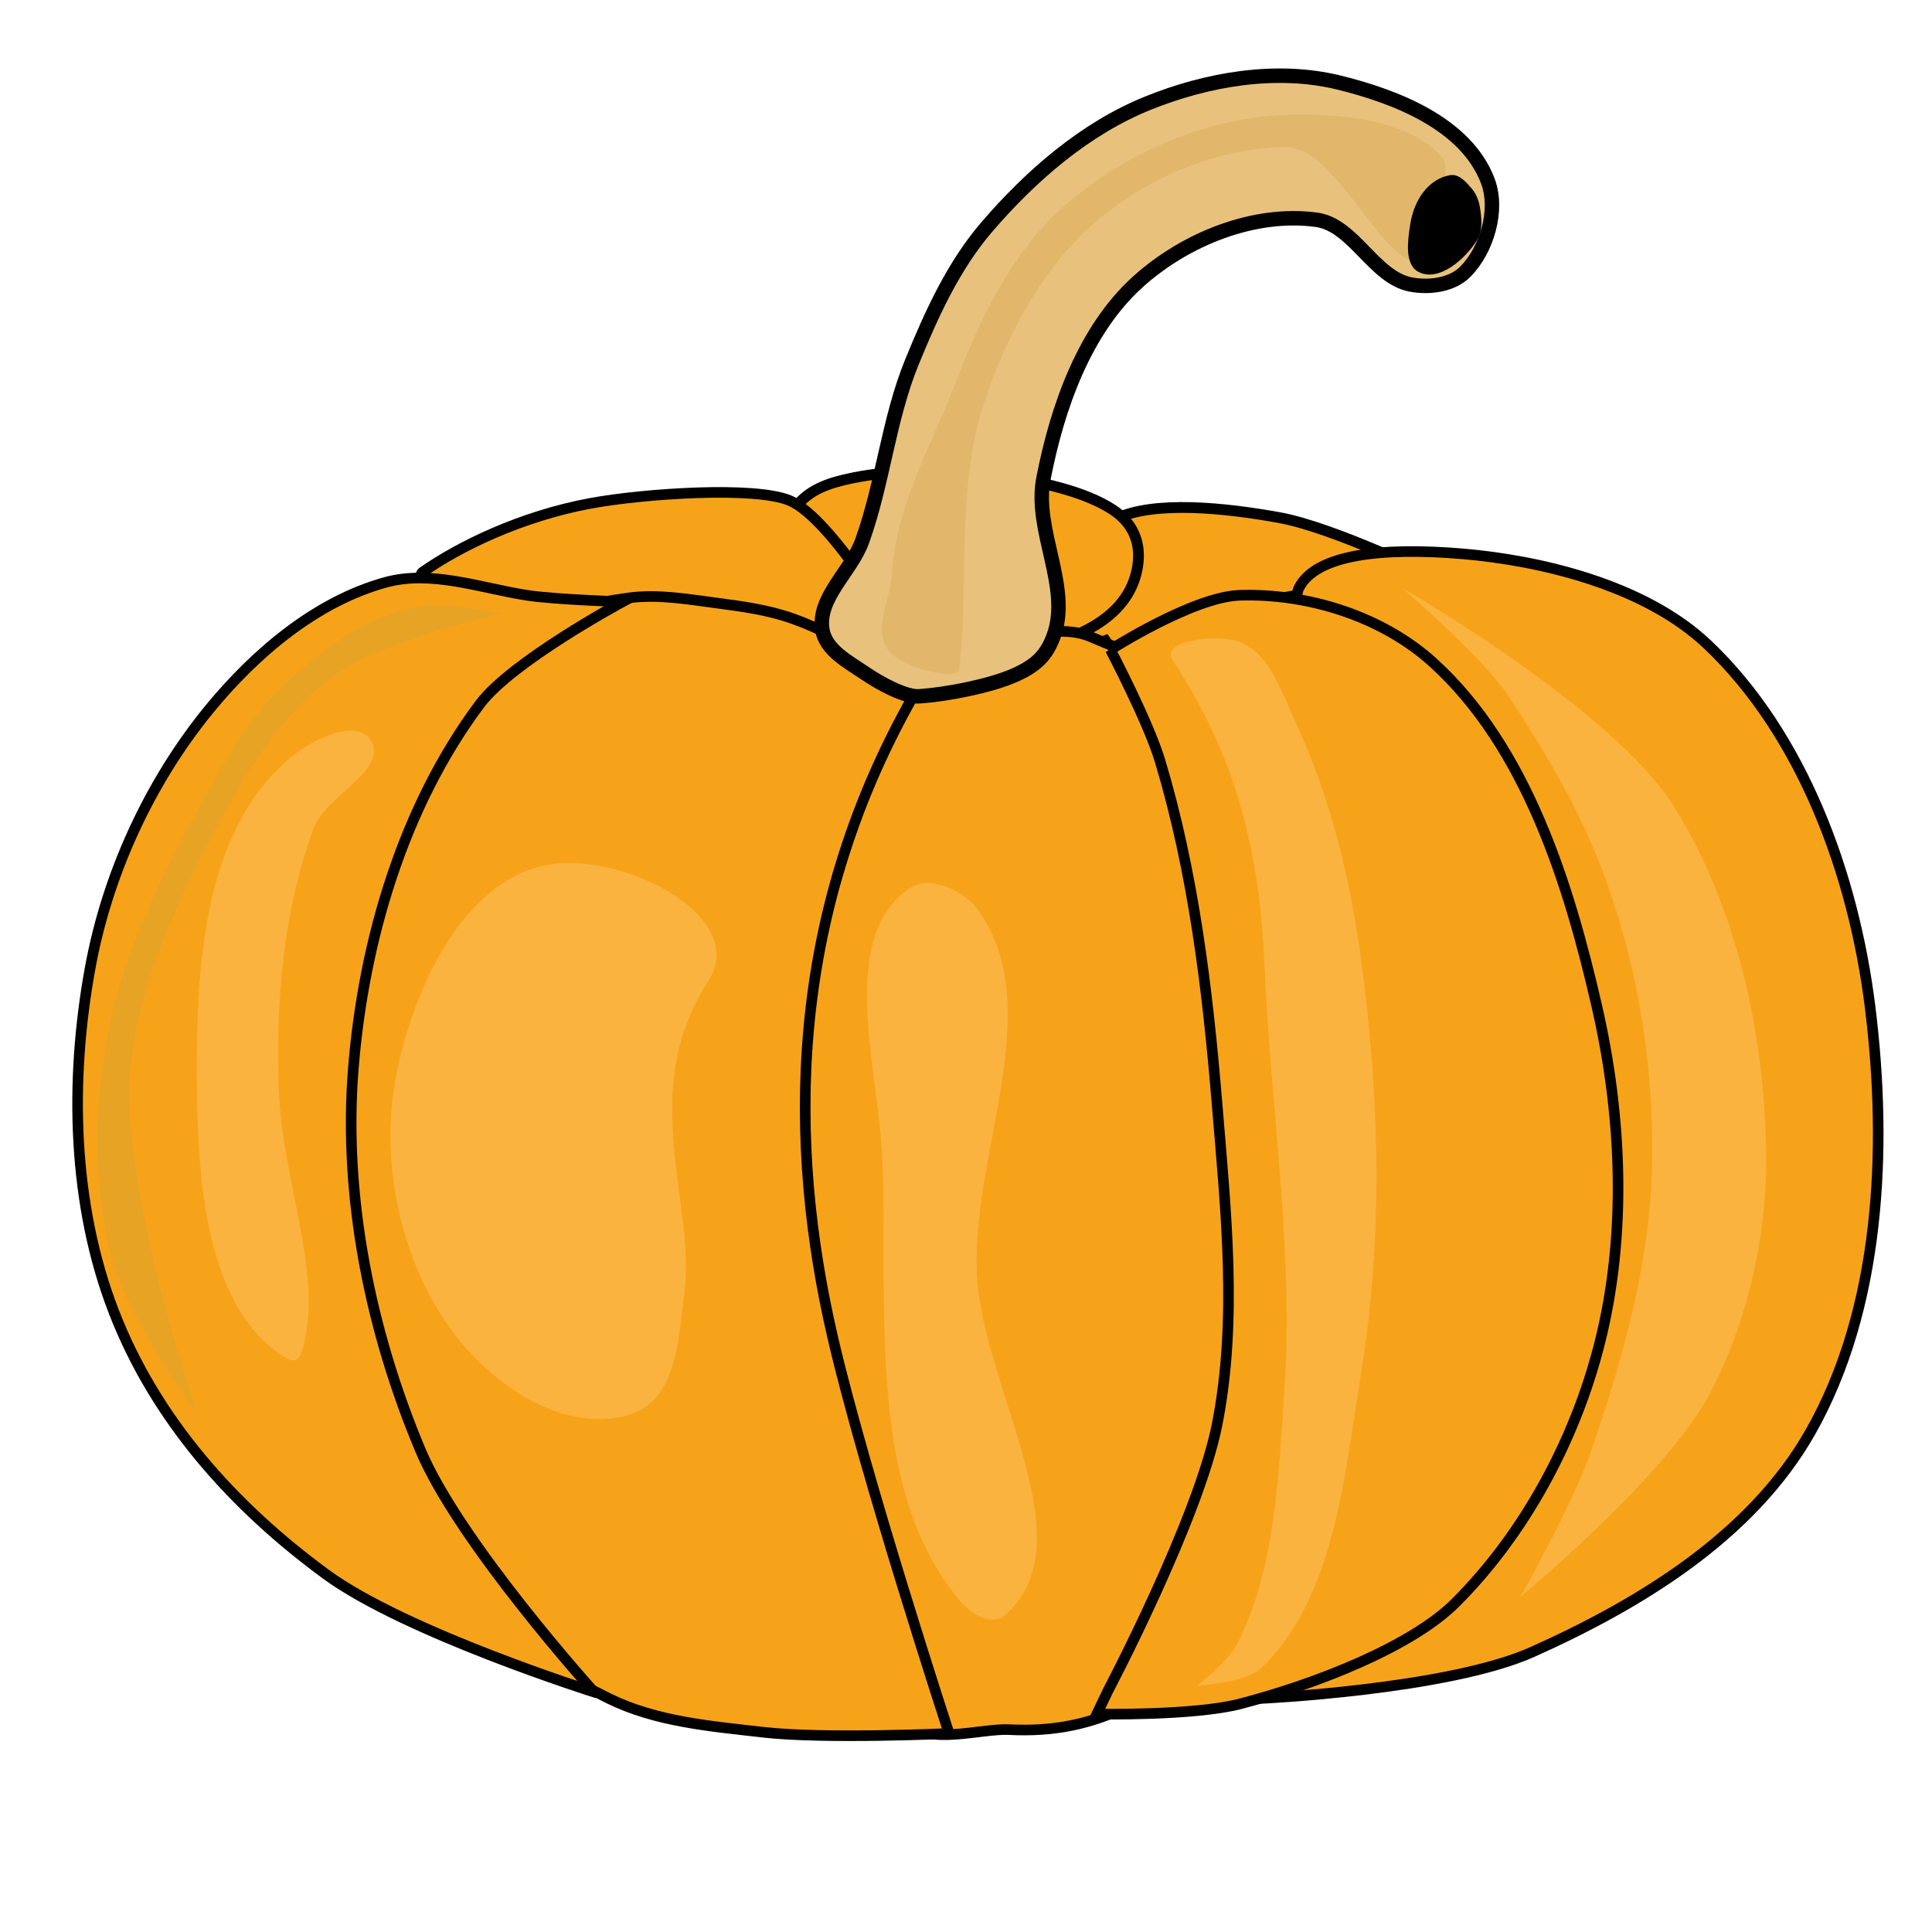 <?xml version="1.0" encoding="UTF-8" standalone="no"?>
<!-- Created with Inkscape (http://www.inkscape.org/) -->

<svg
   xmlns:dc="http://purl.org/dc/elements/1.1/"
   xmlns:cc="http://creativecommons.org/ns#"
   xmlns:rdf="http://www.w3.org/1999/02/22-rdf-syntax-ns#"
   xmlns:svg="http://www.w3.org/2000/svg"
   xmlns="http://www.w3.org/2000/svg"
   xmlns:sodipodi="http://sodipodi.sourceforge.net/DTD/sodipodi-0.dtd"
   xmlns:inkscape="http://www.inkscape.org/namespaces/inkscape"
   width="500"
   height="500"
   viewBox="0 0 500 500"
   id="svg2"
   version="1.1"
   inkscape:version="0.91 r13725"
   sodipodi:docname="pumkin.svg">
  <defs
     id="defs4" />
  <sodipodi:namedview
     id="base"
     pagecolor="#ffffff"
     bordercolor="#666666"
     borderopacity="1.0"
     inkscape:pageopacity="0.0"
     inkscape:pageshadow="2"
     inkscape:zoom="0.74612403"
     inkscape:cx="358.70434"
     inkscape:cy="174.89507"
     inkscape:document-units="px"
     inkscape:current-layer="layer1"
     showgrid="false"
     units="px"
     inkscape:window-width="1366"
     inkscape:window-height="705"
     inkscape:window-x="-8"
     inkscape:window-y="-8"
     inkscape:window-maximized="1" />
  <g
     inkscape:label="Layer 1"
     inkscape:groupmode="layer"
     id="layer1"
     transform="translate(0,-552.362)">
    <path
       style="fill:#f7a31a;fill-opacity:1;fill-rule:evenodd;stroke:#000000;stroke-width:2.794;stroke-linecap:butt;stroke-linejoin:miter;stroke-miterlimit:4;stroke-dasharray:none;stroke-opacity:1"
       d="m 291.56,725.862 c 0,0 16.872,-13.362 27.306,-16.085 16.381,-4.276 52.684,-8.043 52.684,-8.043 0,0 -26.323,-12.862 -40.477,-15.415 -13.928,-2.513 -32.33,-4.505 -42.404,0.335 -12.092,5.81 -27.199,20.76 -21.202,32.171 2.987,5.684 18.632,-0.67 18.632,-0.67 z"
       id="path4174"
       inkscape:connector-curvature="0"
       sodipodi:nodetypes="cscasacc" />
    <path
       style="fill:#f7a31a;fill-opacity:1;fill-rule:evenodd;stroke:#000000;stroke-width:2.794;stroke-linecap:butt;stroke-linejoin:miter;stroke-miterlimit:4;stroke-dasharray:none;stroke-opacity:1"
       d="m 215.104,725.527 c -6.289,-3.565 -17.652,-18.579 -14.777,-29.155 4.034,-14.837 8.966,-18.385 22.808,-20.777 16.66,-2.879 50.629,-0.721 64.891,8.713 5.029,3.326 7.326,8.27 6.425,14.41 -1.699,11.579 -12.257,17.516 -23.129,20.442 -17.932,4.825 -39.947,15.592 -56.217,6.367 z"
       id="path4176"
       inkscape:connector-curvature="0"
       sodipodi:nodetypes="sssssss" />
    <path
       style="fill:#f7a31a;fill-opacity:1;fill-rule:evenodd;stroke:#000000;stroke-width:2.742;stroke-linecap:butt;stroke-linejoin:miter;stroke-miterlimit:4;stroke-dasharray:none;stroke-opacity:1"
       d="m 115.519,704.75 c 0,0 28.982,9.345 44.01,10.724 18.562,1.703 73.565,1.676 73.565,1.676 0,0 -17.682,-30.451 -28.591,-35.187 -8.9,-3.864 -37.923,-1.884 -51.72,0.67 -18.003,3.333 -33.922,11.138 -43.368,17.761 -2.391,1.677 6.104,4.356 6.104,4.356 z"
       id="path4180"
       inkscape:connector-curvature="0"
       sodipodi:nodetypes="cscsssc" />
    <path
       style="fill:#f7a31a;fill-opacity:1;fill-rule:evenodd;stroke:#000000;stroke-width:2.742;stroke-linecap:butt;stroke-linejoin:miter;stroke-miterlimit:4;stroke-dasharray:none;stroke-opacity:1"
       d="m 282.243,717.149 c 9.278,4.077 17.024,5.715 22.166,14.745 20.517,36.029 16.941,86.791 17.99,128.684 0.985,39.338 5.184,82.727 -12.85,117.29 -3.71,7.11 -9.995,12.324 -17.026,15.75 -10.465,5.101 -19.944,6.946 -31.482,6.367 -6.905,-0.346 -21.987,4.274 -25.378,-2.011 -10.119,-18.753 -15.261,-53.259 -19.596,-81.098 -5.222,-33.537 -9.952,-68 -6.746,-101.875 1.963,-20.738 8.229,-41.012 15.741,-60.321 4.326,-11.119 7.515,-24.283 16.705,-31.501 8.425,-6.618 20.304,-6.863 30.839,-7.373 3.237,-0.157 6.651,0.028 9.637,1.34 z"
       id="path4158"
       inkscape:connector-curvature="0"
       sodipodi:nodetypes="sssssssssssss" />
    <path
       style="fill:#f7a31a;fill-opacity:1;fill-rule:evenodd;stroke:#000000;stroke-width:2.742;stroke-linecap:butt;stroke-linejoin:miter;stroke-miterlimit:4;stroke-dasharray:none;stroke-opacity:1"
       d="m 225.705,723.181 c 3.867,2.664 14.444,2.578 10.601,9.383 -32.88,58.223 -32.22,116.332 -20.881,165.547 8.189,35.541 30.197,102.88 30.197,102.88 0,0 -32.326,1.493 -48.186,-0.335 -13.485,-1.554 -27.559,-2.686 -39.834,-8.713 -18.339,-9.004 -35.872,-22.258 -47.544,-39.543 -14.859,-22.006 -21.377,-49.763 -25.057,-76.406 -2.812,-20.363 -1.044,-41.436 2.57,-61.661 3.686,-20.627 10.012,-41.025 19.275,-59.65 6.845,-13.764 14.305,-28.435 26.342,-37.533 8.391,-6.342 19.279,-8.658 29.554,-10.053 7.551,-1.026 15.253,0.348 22.808,1.34 6.605,0.868 13.296,1.778 19.596,4.021 7.251,2.582 14.166,6.319 20.56,10.724 z"
       id="path4160"
       inkscape:connector-curvature="0"
       sodipodi:nodetypes="ssscssssaasaaas" />
    <path
       style="fill:#f7a31a;fill-opacity:1;fill-rule:evenodd;stroke:#000000;stroke-width:2.742;stroke-linecap:butt;stroke-linejoin:miter;stroke-miterlimit:4;stroke-dasharray:none;stroke-opacity:1"
       d="m 153.746,990.267 c 0,0 -48.858,-15.435 -69.388,-30.495 C 60.554,942.309 40.302,919.901 29.425,891.744 18.696,863.969 18.006,832.093 23.322,802.938 27.761,778.593 38.728,754.755 54.161,735.915 66.163,721.263 81.915,707.997 99.778,703.074 c 11.848,-3.265 24.502,1.463 36.622,3.351 7.145,1.113 24.736,1.676 24.736,1.676 0,0 -28.684,15.435 -36.943,26.474 -19.757,26.407 -30.114,61.119 -32.767,94.502 -2.644,33.276 4.525,67.929 17.347,98.524 10.02,23.909 44.974,62.666 44.974,62.666 z"
       id="path4162"
       inkscape:connector-curvature="0"
       sodipodi:nodetypes="csssssscsssc" />
    <path
       style="fill:#e7a323;fill-opacity:1;fill-rule:evenodd;stroke:none;stroke-width:2.8;stroke-linecap:butt;stroke-linejoin:miter;stroke-miterlimit:4;stroke-dasharray:none;stroke-opacity:1"
       d="m 129.974,711.117 c 0,0 -31.309,7.008 -44.01,16.421 -12.788,9.477 -22.393,24.615 -29.554,38.203 -10.749,20.395 -21.205,42.226 -22.808,65.347 -2.051,29.586 17.347,87.13 17.347,87.13 0,0 -17.914,-24.893 -21.845,-39.544 -5.023,-18.722 -4.773,-39.212 -1.285,-58.31 3.916,-21.44 13.991,-41.396 24.414,-60.321 6.402,-11.623 13.264,-23.582 23.129,-32.171 11.765,-10.243 21.657,-17.633 36.943,-18.766 4.729,-0.351 17.668,2.011 17.668,2.011 z"
       id="path4164"
       inkscape:connector-curvature="0"
       sodipodi:nodetypes="casacsssssc" />
    <path
       style="fill:#f7a31a;fill-opacity:1;fill-rule:evenodd;stroke:#000000;stroke-width:2.742;stroke-linecap:butt;stroke-linejoin:miter;stroke-miterlimit:4;stroke-dasharray:none;stroke-opacity:1"
       d="m 336.212,704.415 c 4.355,-8.485 21.202,-10.513 42.404,-8.713 19.283,1.637 46.712,7.757 63.285,23.458 24.505,23.215 37.801,59.388 42.083,93.832 4.564,36.722 2.631,78.033 -15.42,109.918 -15.312,27.047 -44.291,44.573 -71.958,56.969 -21.933,9.828 -70.673,12.064 -70.673,12.064 0,0 56.405,-36.023 68.746,-63.672 18.022,-40.377 9.529,-111.97 -4.176,-154.153 -11.55,-35.55 -60.372,-57.853 -54.29,-69.704 z"
       id="path4168"
       inkscape:connector-curvature="0"
       sodipodi:nodetypes="ssassacsss" />
    <path
       style="fill:#f7a31a;fill-opacity:1;fill-rule:evenodd;stroke:#000000;stroke-width:2.742;stroke-linecap:butt;stroke-linejoin:miter;stroke-miterlimit:4;stroke-dasharray:none;stroke-opacity:1"
       d="m 287.383,720.5 c 0,0 21.405,-13.686 33.409,-14.075 17.6,-0.57 36.829,5.37 50.114,17.426 23.99,21.771 35.026,56.875 42.404,89.14 6.46,28.251 7.772,59.054 0.642,87.13 -6.34,24.966 -19.38,49.163 -37.264,67.023 -11.348,11.333 -35.867,20.972 -55.575,26.139 -12.075,3.166 -37.264,2.681 -37.264,2.681 l 2.891,-6.032 c 0,0 23.46,-44.519 28.269,-69.034 5.281,-26.921 2.253,-55.059 0,-82.438 -2.472,-30.044 -6.144,-60.362 -14.777,-89.14 -3.033,-10.111 -12.85,-28.82 -12.85,-28.82 z"
       id="path4166"
       inkscape:connector-curvature="0"
       sodipodi:nodetypes="cssssssccsaac" />
    <path
       style="fill:#e8c27c;fill-opacity:1;fill-rule:evenodd;stroke:#000000;stroke-width:3.74;stroke-linecap:butt;stroke-linejoin:miter;stroke-miterlimit:4;stroke-dasharray:none;stroke-opacity:1"
       d="m 272.606,717.149 c 4.808,-12.703 -5.159,-27.496 -2.57,-40.884 3.599,-18.608 10.667,-38.5 24.414,-50.937 12.279,-11.109 30.143,-18.285 46.259,-16.085 9.659,1.318 14.829,14.944 24.414,16.756 4.754,0.898 10.67,0.162 14.135,-3.351 5.549,-5.628 8.633,-15.952 5.782,-23.458 -5.603,-14.751 -23.741,-21.843 -38.549,-25.469 -16.141,-3.952 -34.013,-0.889 -49.471,5.362 -16.135,6.525 -30.234,18.707 -41.762,32.171 -8.564,10.003 -14.236,22.513 -19.275,34.852 -6.03,14.766 -7.456,31.215 -12.85,46.246 -2.855,7.957 -11.762,14.769 -10.28,23.123 0.923,5.204 6.677,8.161 10.922,11.059 4.26,2.908 10.63,6.27 14.135,6.032 6.951,-0.471 17.979,-2.581 24.414,-5.362 6.134,-2.65 8.555,-5.496 10.28,-10.053 z"
       id="path4170"
       inkscape:connector-curvature="0"
       sodipodi:nodetypes="sssssssssssasasss" />
    <path
       style="fill:#d6a751;fill-opacity:0.385;fill-rule:evenodd;stroke:none;stroke-width:1.019;stroke-linecap:butt;stroke-linejoin:miter;stroke-miterlimit:4;stroke-dasharray:none;stroke-opacity:1"
       d="m 248.192,725.862 c 2.644,-19.801 -0.879,-47.206 6.425,-69.034 5.971,-17.844 15.403,-35.784 29.554,-47.586 13.548,-11.3 31.483,-18.728 48.829,-18.766 12.533,-0.028 24.75,29.954 33.73,29.49 3.85,-0.199 9.158,-23.337 6.746,-26.474 -8.648,-11.247 -31.854,-12.389 -45.616,-11.059 -19.013,1.837 -38.102,10.598 -52.684,23.458 -13.02,11.483 -21.298,28.39 -27.627,44.905 -6.314,16.477 -15.796,32.547 -16.705,50.267 -0.275,5.373 -4.779,13.862 -1.285,19.102 3.696,5.542 18.307,8.131 18.632,5.697 z"
       id="path4172"
       inkscape:connector-curvature="0"
       sodipodi:nodetypes="sassssssssas" />
    <path
       style="fill:#fbc96b;fill-opacity:0.441;fill-rule:evenodd;stroke:none;stroke-width:2.8;stroke-linecap:butt;stroke-linejoin:miter;stroke-miterlimit:4;stroke-dasharray:none;stroke-opacity:1"
       d="m 138.969,776.799 c 19.387,-5.676 55.599,12.081 44.331,29.49 -18.501,28.585 -3.388,56.997 -6.104,80.092 -2.107,17.918 -2.97,32.013 -20.238,33.176 -15.402,1.038 -31.204,-10.587 -40.477,-23.458 -12.672,-17.59 -18.141,-42.739 -14.135,-64.342 4.062,-21.905 16.03,-48.929 36.622,-54.959 z"
       id="path4182"
       inkscape:connector-curvature="0"
       sodipodi:nodetypes="sssssss" />
    <path
       style="fill:#fbc96b;fill-opacity:0.441;fill-rule:evenodd;stroke:none;stroke-width:2.8;stroke-linecap:butt;stroke-linejoin:miter;stroke-miterlimit:4;stroke-dasharray:none;stroke-opacity:1"
       d="m 235.433,782.229 c 5.277,-3.588 14.298,0.708 17.99,6.032 17.449,25.161 -1.763,62.129 -0.642,93.162 1.076,29.794 29.226,70.309 7.067,89.14 -2.942,2.5 -8.378,-0.414 -10.922,-3.351 -24.981,-28.836 -19.058,-75.774 -20.56,-114.609 -0.911,-23.567 -11.873,-57.493 7.067,-70.374 z"
       id="path4184"
       inkscape:connector-curvature="0"
       sodipodi:nodetypes="ssssaas" />
    <path
       style="fill:#fbc96b;fill-opacity:0.441;fill-rule:evenodd;stroke:none;stroke-width:2.8;stroke-linecap:butt;stroke-linejoin:miter;stroke-miterlimit:4;stroke-dasharray:none;stroke-opacity:1"
       d="m 303.446,723.181 c 16.396,24.759 22.591,49.739 23.772,78.417 1.528,37.095 7.723,74.227 5.14,111.258 -1.536,22.024 -2.256,45.522 -12.207,65.012 -2.278,4.462 -10.28,10.724 -10.28,10.724 0,0 12.478,-0.599 16.705,-4.692 18.964,-18.362 21.354,-49.798 25.699,-76.406 5.718,-35.018 4.723,-71.388 0,-106.566 -2.811,-20.939 -7.875,-41.959 -16.705,-60.991 -3.677,-7.925 -6.84,-18.454 -14.777,-21.447 -5.618,-2.119 -20.742,-0.436 -17.347,4.692 z"
       id="path4186"
       inkscape:connector-curvature="0"
       sodipodi:nodetypes="sssscsssass" />
    <path
       style="fill:#fbc96b;fill-opacity:0.441;fill-rule:evenodd;stroke:none;stroke-width:2.8;stroke-linecap:butt;stroke-linejoin:miter;stroke-miterlimit:4;stroke-dasharray:none;stroke-opacity:1"
       d="m 362.953,704.587 c 0,0 54.62,31.343 70.352,56.634 16.093,25.872 23.308,58.302 23.772,89.14 0.325,21.617 -4.729,44.093 -14.777,63.002 -11.308,21.279 -48.829,52.278 -48.829,52.278 0,0 13.492,-23.897 17.99,-36.863 8.22,-23.698 15.375,-48.534 16.062,-73.725 0.698,-25.589 -3.399,-51.842 -12.207,-75.736 -6.291,-17.064 -14.865,-31.473 -24.736,-46.581 -6.562,-10.044 -27.627,-28.15 -27.627,-28.15 z"
       id="path4188"
       inkscape:connector-curvature="0"
       sodipodi:nodetypes="cssscssssc" />
    <path
       style="fill:#fbc96b;fill-opacity:0.441;fill-rule:evenodd;stroke:none;stroke-width:2.8;stroke-linecap:butt;stroke-linejoin:miter;stroke-miterlimit:4;stroke-dasharray:none;stroke-opacity:1"
       d="m 78.897,899.116 c 4.078,-18.845 -5.882,-41.82 -6.746,-64.677 -0.86,-22.762 1.175,-46.424 8.995,-67.693 3.148,-8.562 19.526,-15.07 14.777,-22.788 -3.518,-5.718 -14.27,-0.485 -19.275,3.351 -23.689,18.16 -25.888,53.783 -25.699,84.449 0.154,25.151 1.969,58.506 22.487,71.714 3.686,2.373 4.507,0.051 5.461,-4.356 z"
       id="path4190"
       inkscape:connector-curvature="0"
       sodipodi:nodetypes="ssssssss" />
    <path
       style="fill:#000000;fill-rule:evenodd;stroke:#000000;stroke-width:0.998;stroke-linecap:butt;stroke-linejoin:miter;stroke-miterlimit:4;stroke-dasharray:none;stroke-opacity:1"
       d="m 375.404,598.183 c -5.105,0.845 -8.948,5.787 -9.959,12.399 -0.599,3.917 -1.487,9.984 1.927,11.729 4.904,2.506 11.462,-3.279 14.456,-8.043 1.473,-2.343 1.113,-5.62 0.642,-8.378 -0.269,-1.575 -0.914,-3.156 -1.927,-4.356 -1.336,-1.581 -3.144,-3.682 -5.14,-3.351 z"
       id="path4192"
       inkscape:connector-curvature="0"
       sodipodi:nodetypes="assaaaa" />
  </g>
</svg>

